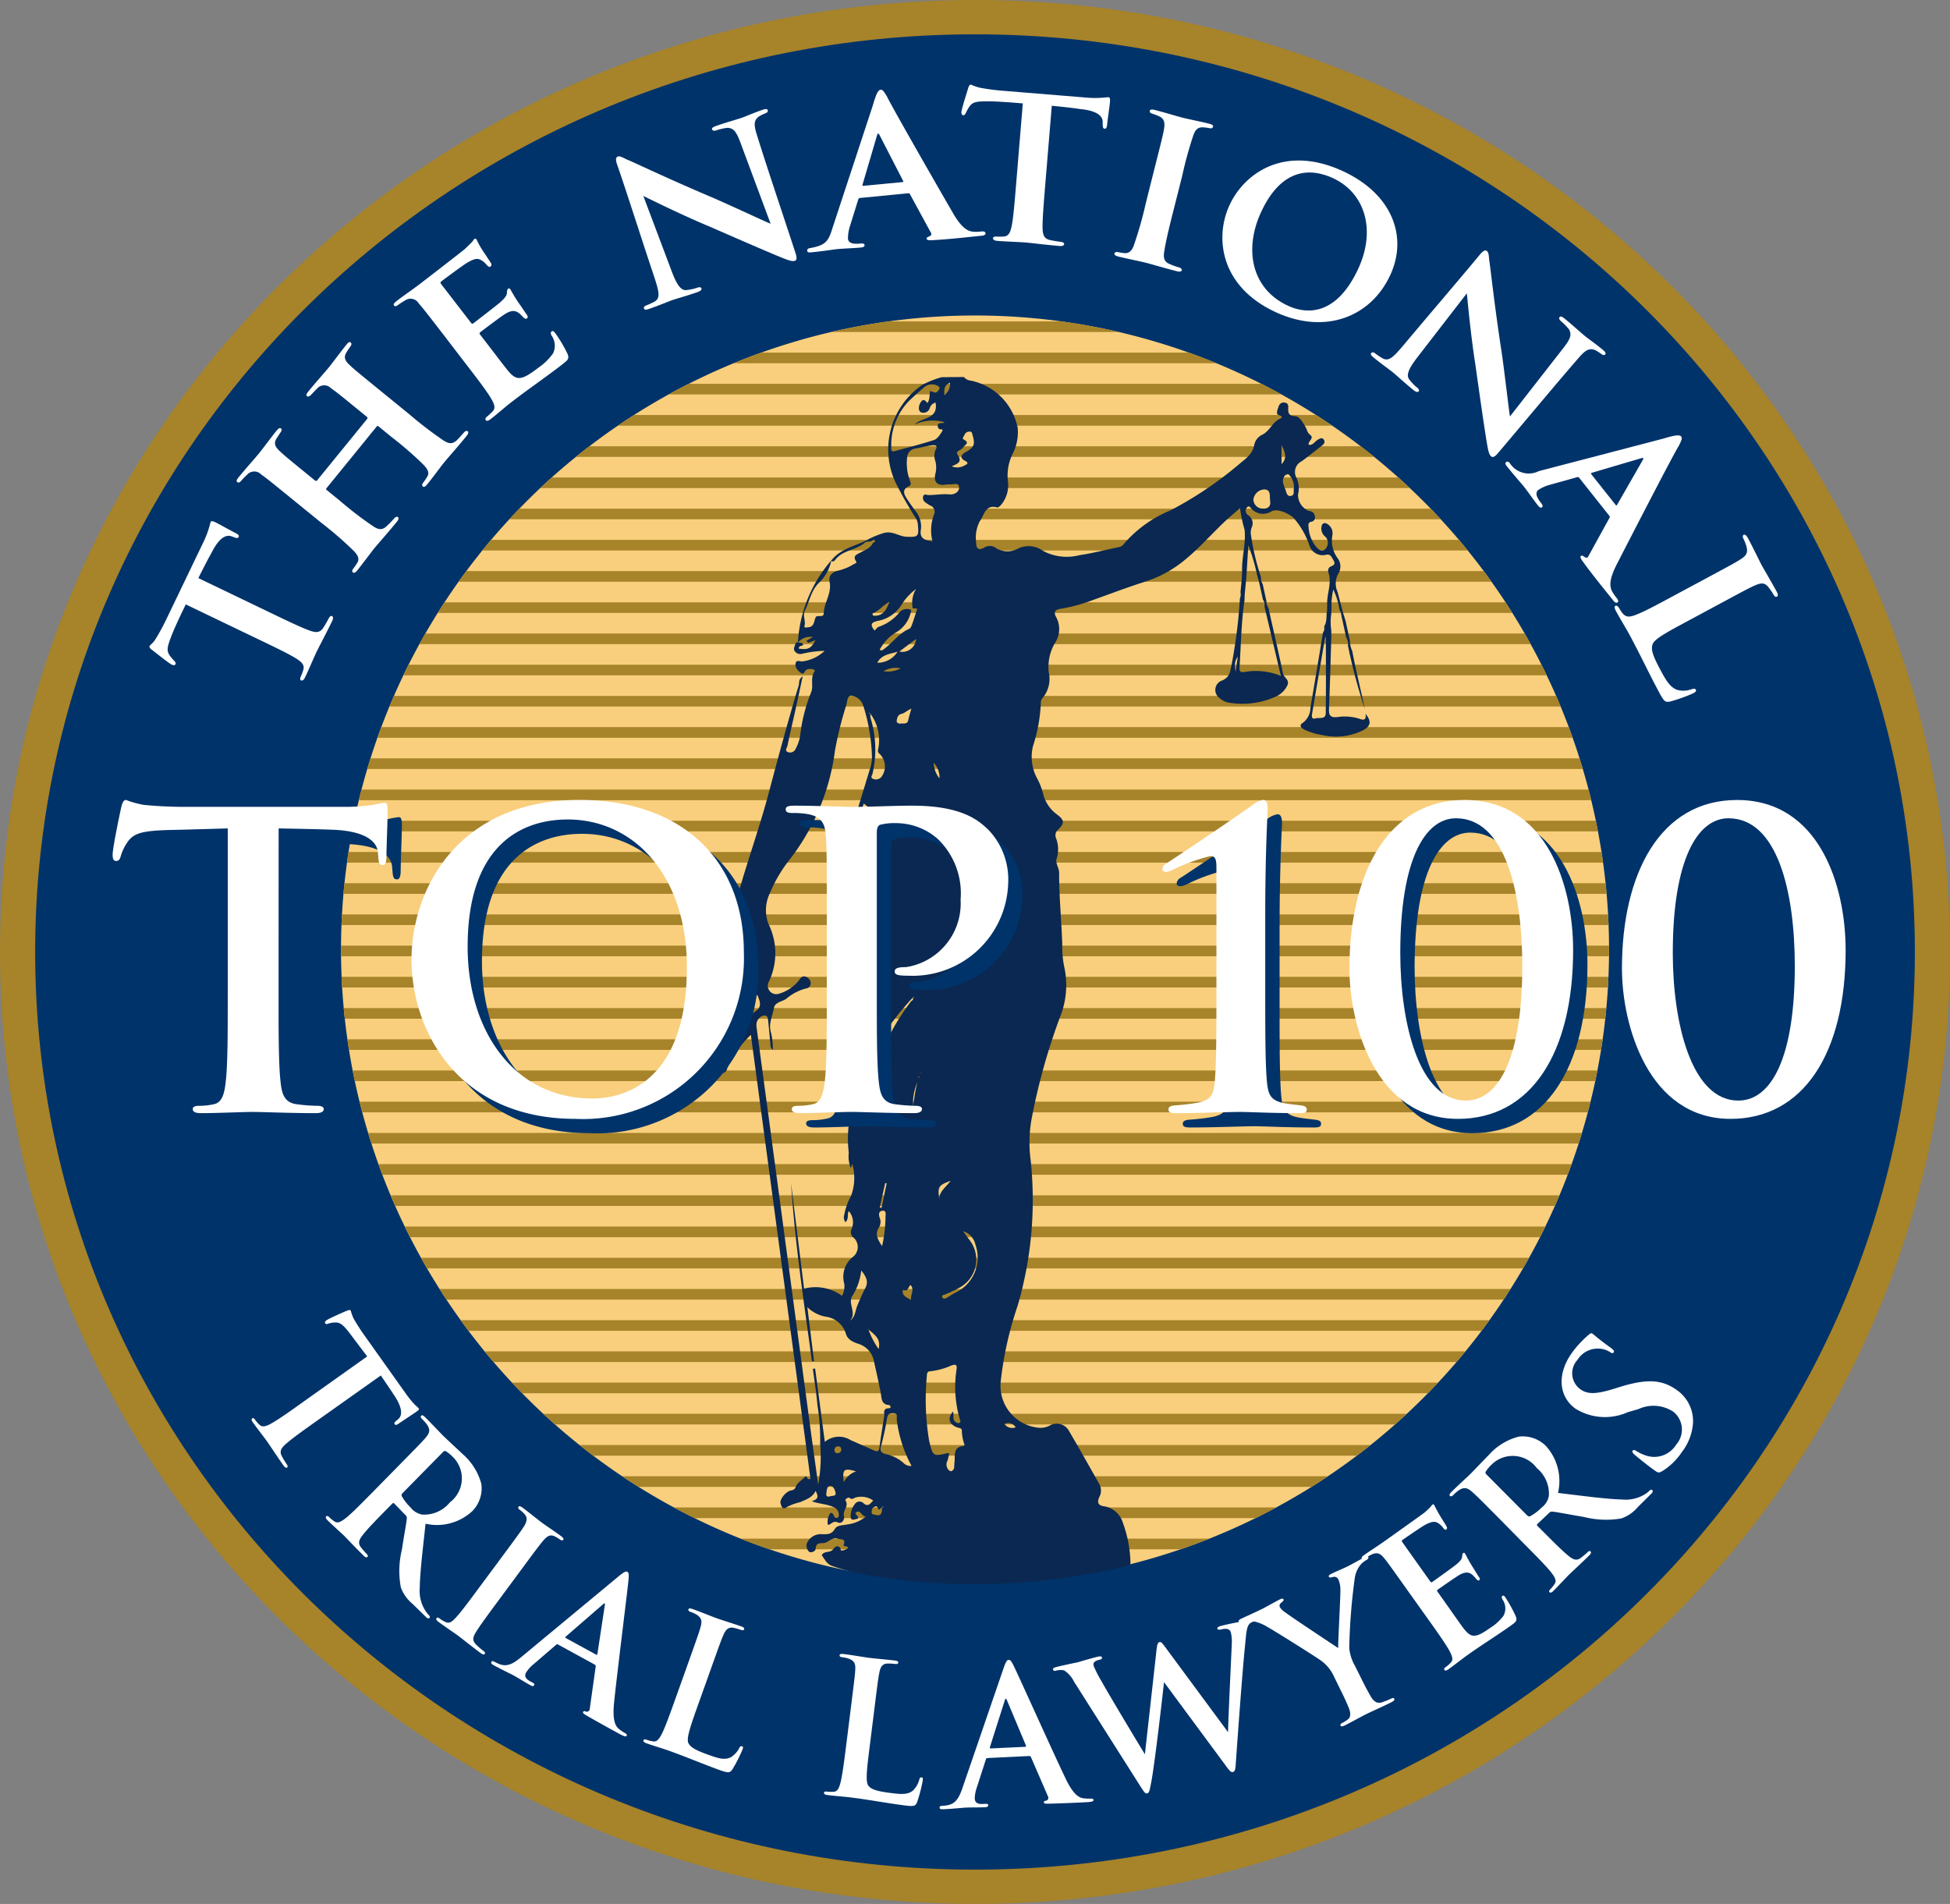 <svg id="Group_1483" data-name="Group 1483" xmlns="http://www.w3.org/2000/svg" xmlns:xlink="http://www.w3.org/1999/xlink" width="110.614" height="108" viewBox="0 0 110.614 108">
  <rect x="0" y="0" width="110.614" height="108" fill="#808080" stroke="none"/>
  <defs>
    <clipPath id="clip-path">
      <rect id="Rectangle_976" data-name="Rectangle 976" width="110.614" height="108" fill="none"/>
    </clipPath>
    <clipPath id="clip-path-2">
      <path id="Path_2125" data-name="Path 2125" d="M21.8,56.133A35.965,35.965,0,1,0,57.764,20.168,35.965,35.965,0,0,0,21.8,56.133" transform="translate(-21.799 -20.168)" fill="none"/>
    </clipPath>
  </defs>
  <g id="Group_1478" data-name="Group 1478" transform="translate(0 0)">
    <g id="Group_1477" data-name="Group 1477" clip-path="url(#clip-path)">
      <path id="Path_2122" data-name="Path 2122" d="M110.614,54c0,29.823-24.762,54-55.307,54S0,83.823,0,54,24.762,0,55.307,0s55.307,24.177,55.307,54" transform="translate(0 0)" fill="#a78329"/>
      <path id="Path_2123" data-name="Path 2123" d="M108.874,54.247C108.874,82.995,85,106.3,55.56,106.3S2.248,82.995,2.248,54.247,26.117,2.194,55.56,2.194,108.874,25.5,108.874,54.247" transform="translate(-0.253 -0.247)" fill="#00336a"/>
      <path id="Path_2124" data-name="Path 2124" d="M21.8,56.133A35.965,35.965,0,1,0,57.764,20.168,35.965,35.965,0,0,0,21.8,56.133" transform="translate(-2.456 -2.272)" fill="#f9cf7d"/>
    </g>
  </g>
  <g id="Group_1480" data-name="Group 1480" transform="translate(19.343 17.896)">
    <g id="Group_1479" data-name="Group 1479" clip-path="url(#clip-path-2)">
      <rect id="Rectangle_977" data-name="Rectangle 977" width="78.295" height="0.603" transform="translate(-3.183 35.744)" fill="#a78329"/>
      <rect id="Rectangle_978" data-name="Rectangle 978" width="78.295" height="0.603" transform="translate(-3.183 37.515)" fill="#a78329"/>
      <rect id="Rectangle_979" data-name="Rectangle 979" width="78.295" height="0.603" transform="translate(-3.183 39.286)" fill="#a78329"/>
      <rect id="Rectangle_980" data-name="Rectangle 980" width="78.295" height="0.603" transform="translate(-3.183 41.056)" fill="#a78329"/>
      <rect id="Rectangle_981" data-name="Rectangle 981" width="78.295" height="0.603" transform="translate(-3.183 42.826)" fill="#a78329"/>
      <rect id="Rectangle_982" data-name="Rectangle 982" width="78.295" height="0.603" transform="translate(-3.183 44.597)" fill="#a78329"/>
      <rect id="Rectangle_983" data-name="Rectangle 983" width="78.295" height="0.603" transform="translate(-3.183 46.368)" fill="#a78329"/>
      <rect id="Rectangle_984" data-name="Rectangle 984" width="78.295" height="0.603" transform="translate(-3.183 48.138)" fill="#a78329"/>
      <rect id="Rectangle_985" data-name="Rectangle 985" width="78.295" height="0.603" transform="translate(-3.183 49.908)" fill="#a78329"/>
      <rect id="Rectangle_986" data-name="Rectangle 986" width="78.295" height="0.603" transform="translate(-3.183 51.679)" fill="#a78329"/>
      <rect id="Rectangle_987" data-name="Rectangle 987" width="78.295" height="0.603" transform="translate(-3.183 53.45)" fill="#a78329"/>
      <rect id="Rectangle_988" data-name="Rectangle 988" width="78.295" height="0.603" transform="translate(-3.183 55.22)" fill="#a78329"/>
      <rect id="Rectangle_989" data-name="Rectangle 989" width="78.295" height="0.603" transform="translate(-3.183 56.99)" fill="#a78329"/>
      <rect id="Rectangle_990" data-name="Rectangle 990" width="78.295" height="0.603" transform="translate(-3.183 58.761)" fill="#a78329"/>
      <rect id="Rectangle_991" data-name="Rectangle 991" width="78.295" height="0.603" transform="translate(-3.183 60.532)" fill="#a78329"/>
      <rect id="Rectangle_992" data-name="Rectangle 992" width="78.295" height="0.603" transform="translate(-3.183 62.302)" fill="#a78329"/>
      <rect id="Rectangle_993" data-name="Rectangle 993" width="78.295" height="0.603" transform="translate(-3.183 64.072)" fill="#a78329"/>
      <rect id="Rectangle_994" data-name="Rectangle 994" width="78.295" height="0.603" transform="translate(-3.183 65.843)" fill="#a78329"/>
      <rect id="Rectangle_995" data-name="Rectangle 995" width="78.295" height="0.603" transform="translate(-3.183 67.614)" fill="#a78329"/>
      <rect id="Rectangle_996" data-name="Rectangle 996" width="78.295" height="0.603" transform="translate(-3.183 69.384)" fill="#a78329"/>
      <rect id="Rectangle_997" data-name="Rectangle 997" width="78.295" height="0.603" transform="translate(-3.183 0.335)" fill="#a78329"/>
      <rect id="Rectangle_998" data-name="Rectangle 998" width="78.295" height="0.603" transform="translate(-3.183 2.105)" fill="#a78329"/>
      <rect id="Rectangle_999" data-name="Rectangle 999" width="78.295" height="0.603" transform="translate(-3.183 3.876)" fill="#a78329"/>
      <rect id="Rectangle_1000" data-name="Rectangle 1000" width="78.295" height="0.603" transform="translate(-3.183 5.646)" fill="#a78329"/>
      <rect id="Rectangle_1001" data-name="Rectangle 1001" width="78.295" height="0.603" transform="translate(-3.183 7.417)" fill="#a78329"/>
      <rect id="Rectangle_1002" data-name="Rectangle 1002" width="78.295" height="0.603" transform="translate(-3.183 9.187)" fill="#a78329"/>
      <rect id="Rectangle_1003" data-name="Rectangle 1003" width="78.295" height="0.603" transform="translate(-3.183 10.958)" fill="#a78329"/>
      <rect id="Rectangle_1004" data-name="Rectangle 1004" width="78.295" height="0.603" transform="translate(-3.183 12.728)" fill="#a78329"/>
      <rect id="Rectangle_1005" data-name="Rectangle 1005" width="78.295" height="0.603" transform="translate(-3.183 14.499)" fill="#a78329"/>
      <rect id="Rectangle_1006" data-name="Rectangle 1006" width="78.295" height="0.603" transform="translate(-3.183 16.269)" fill="#a78329"/>
      <rect id="Rectangle_1007" data-name="Rectangle 1007" width="78.295" height="0.603" transform="translate(-3.183 18.04)" fill="#a78329"/>
      <rect id="Rectangle_1008" data-name="Rectangle 1008" width="78.295" height="0.603" transform="translate(-3.183 19.81)" fill="#a78329"/>
      <rect id="Rectangle_1009" data-name="Rectangle 1009" width="78.295" height="0.603" transform="translate(-3.183 21.58)" fill="#a78329"/>
      <rect id="Rectangle_1010" data-name="Rectangle 1010" width="78.295" height="0.603" transform="translate(-3.183 23.351)" fill="#a78329"/>
      <rect id="Rectangle_1011" data-name="Rectangle 1011" width="78.295" height="0.603" transform="translate(-3.183 25.122)" fill="#a78329"/>
      <rect id="Rectangle_1012" data-name="Rectangle 1012" width="78.295" height="0.603" transform="translate(-3.183 26.892)" fill="#a78329"/>
      <rect id="Rectangle_1013" data-name="Rectangle 1013" width="78.295" height="0.603" transform="translate(-3.183 28.662)" fill="#a78329"/>
      <rect id="Rectangle_1014" data-name="Rectangle 1014" width="78.295" height="0.603" transform="translate(-3.183 30.433)" fill="#a78329"/>
      <rect id="Rectangle_1015" data-name="Rectangle 1015" width="78.295" height="0.603" transform="translate(-3.183 32.204)" fill="#a78329"/>
      <rect id="Rectangle_1016" data-name="Rectangle 1016" width="78.295" height="0.603" transform="translate(-3.183 33.974)" fill="#a78329"/>
    </g>
  </g>
  <g id="Group_1482" data-name="Group 1482" transform="translate(0 0)">
    <g id="Group_1481" data-name="Group 1481" clip-path="url(#clip-path)">
      <path id="Path_2126" data-name="Path 2126" d="M59.831,24.1a.588.588,0,0,0,.41.209A3.416,3.416,0,0,1,62.886,27a2.709,2.709,0,0,1-.26,1.4,2.783,2.783,0,0,0-.293,1.641,1.727,1.727,0,0,1-.389,1.307c-.055.071-.171.167-.23.15-.678-.191-.735.471-.978.778a2.018,2.018,0,0,0-.209,1.212c0,.3.106.483.44.3a.6.6,0,0,1,.713.034,1.249,1.249,0,0,0,1.246,0,1.379,1.379,0,0,1,1.4.144,2.852,2.852,0,0,0,2.059.241c.744-.109,1.476-.3,2.214-.453a.449.449,0,0,0,.287-.16,6.955,6.955,0,0,1,2.666-1.929,21.112,21.112,0,0,0,3.9-2.627c.375-.313.754-.563.852-1.09a.819.819,0,0,1,.427-.563c.449-.2.59-.723,1.036-.922.116-.051.165-.135-.072-.2-.194-.051-.064-.339,0-.514a.287.287,0,0,1,.346-.193c.233.039.186.227.188.379,0,.294.1.367.426.393.21.017.432.381.569.632.078.142.087.3.247.418.257.2-.121.347-.085.566.24.051.341-.182.507-.276.114-.065.235-.159.341-.032.117.142.028.266-.1.364-.382.294-.754.6-1.144.88a.68.68,0,0,0-.291.943,1.435,1.435,0,0,1,.087.943.982.982,0,0,0,.619.934.331.331,0,0,1,.332.285.248.248,0,0,1-.2.327c-.182.034-.168.167-.154.3a1.967,1.967,0,0,0,.389,1.069c.139.173.345.388.557.179a.492.492,0,0,0,.015-.691.592.592,0,0,1-.2-.679.183.183,0,0,1,.25-.081.615.615,0,0,1,.339.679,1.658,1.658,0,0,0,.307,1.3.774.774,0,0,1,.029.87,1.158,1.158,0,0,0-.039,1.038c.1.4.212.806.318,1.209.047.149.094.3.14.448q.121.554.241,1.107a1.392,1.392,0,0,0,.133.586c.207,1.1.482,2.186.713,3.283a31.1,31.1,0,0,1-.956-3.585.671.671,0,0,0-.1-.463l-.24-1.092c-.046-.156-.029-.33-.139-.467a4.082,4.082,0,0,0-.351-1.164,3.719,3.719,0,0,0-.106.965c0,.131-.006.262-.01.392a3.121,3.121,0,0,0,0,.957c0,.131,0,.262,0,.392-.042,1.361-.073,2.723-.132,4.084-.016.375.119.478.468.445a2.748,2.748,0,0,1,1.282.1c.217.086.38.068.323-.289.357.435.3.708-.168.949a3.473,3.473,0,0,1-2.294.256,3.656,3.656,0,0,1-1.007-.308c-.177-.091-.329-.239-.086-.385a1.073,1.073,0,0,0,.431-.868c.247-1.42.477-2.843.714-4.266.1-.1.058-.239.077-.36.169-.278.085-.6.158-.894,0-.132,0-.264,0-.4-.006-.585.273-1.156.068-1.753a.266.266,0,0,1,.14-.33c.2-.069.263-.164.151-.346-.1-.157-.156-.374-.415-.316a.79.79,0,0,1-.94-.493,4.537,4.537,0,0,0-.912-1.6c-.276-.251-.921-.558-1.254-.366a.89.89,0,0,1-1.069-.09c-.1-.071-.177-.3-.329-.128a.3.3,0,0,0,.071.429.545.545,0,0,1,.2.716.87.87,0,0,0-.026.47,13.83,13.83,0,0,0,.558,2.322.674.674,0,0,0,.1.406q.106.49.215.981c-.026.15.071.264.115.392.277,1.233.561,2.463.822,3.7.051.246.422.36.226.712a1.321,1.321,0,0,1-.609.584,4.624,4.624,0,0,1-2.58.372,1.115,1.115,0,0,1-.65-.288.563.563,0,0,1,.151-.984c.472-.2.462-.542.557-.953a29.41,29.41,0,0,0,.461-3.709.556.556,0,0,0,.032-.345l.08-.852c0-.123.008-.248.012-.372-.023-.781.228-1.542.138-2.335a7.6,7.6,0,0,1-.255-1.215c-.353.311-.645.55-.917.81-.778.744-1.489,1.556-2.336,2.227A6.708,6.708,0,0,1,70.1,35.713c-1.037.332-2.056.721-3.083,1.087a9.5,9.5,0,0,1-1.719.452c-.293.046-.387.189-.237.461A1.417,1.417,0,0,1,65,39.183a2.7,2.7,0,0,0-.356,1.659,1.685,1.685,0,0,1-.363,1.485.388.388,0,0,0-.084.27,9.141,9.141,0,0,1-.449,2.452,2.578,2.578,0,0,0,.214,1.776,3.831,3.831,0,0,1,.345.843,2.073,2.073,0,0,0,.816,1.255c.428.319.421.5.037.872a.4.4,0,0,0-.113.435,1.776,1.776,0,0,1,.043,1.211c-.083.208.146.519.145.784-.007,1.347.134,2.687.176,4.031a5.969,5.969,0,0,0,.1,1.244,4.852,4.852,0,0,1-.234,2.928,35.345,35.345,0,0,0-1.618,5.831,7.662,7.662,0,0,0-.036,2.3,21.387,21.387,0,0,1-.744,8.23,19.952,19.952,0,0,0-.949,4.213,2.386,2.386,0,0,0,2.011,2.684,1.159,1.159,0,0,0,.749-.1.794.794,0,0,1,1.121.328c.574.981,1.134,1.973,1.691,2.964a.763.763,0,0,1,.02.739c-.148.3-.092.5.266.542a1.326,1.326,0,0,1,1.062.934,7.046,7.046,0,0,1,.429,2.21c.012.144-.018.2-.193.242a36.877,36.877,0,0,1-14.762.519,13.431,13.431,0,0,1-1.95-.517c-.309-.1-.409-.339-.568-.557-.063-.087,0-.119.035-.147.165-.146.427-.041.59-.267.125-.173.35-.258.436.1a.784.784,0,0,0,.394-.146c-.015-.161-.3-.051-.244-.193.145-.368-.212-.288-.325-.337-.259-.113-.472.121-.7.217-.2.084-.543-.082-.569.345-.012.191-.311.246-.378.169a.462.462,0,0,1-.1-.517.855.855,0,0,1,.83-.473c.288.01.55.025.739-.3.13-.225.458-.194.7-.253a2.035,2.035,0,0,0,1.057-.446c-.25-.007-.286-.389-.534-.255-.177.1.156.211.081.372-.143.027-.371.137-.4-.048a1.052,1.052,0,0,1,.221-.768.321.321,0,0,1,.469-.087c.275.273.4.061.58-.124a1.191,1.191,0,0,0-.95-.185c-.129.015-.228.173-.394.032-.07-.06-.273.089-.227.159.212.319-.171.549-.089.858.059.217-.122.484-.345.379-.265-.125-.356.107-.565.142a.83.83,0,0,1,.152-.685c.225,0,.144.312.355.285.093-.012.113-.091.113-.182a.46.46,0,0,0-.315-.434c-.366-.179-.783-.161-1.228-.335.458-.111.343-.354.223-.58-.169.374-.547.493-.885.643a3.1,3.1,0,0,0-.718.258c-.28.217-.335-.034-.382-.193-.07-.238.335-.708.615-.738a.289.289,0,0,0,.244-.2c.1-.263.352-.366.519-.556.135-.154.091.224.317.095-1.119-8.336-2.241-16.7-3.38-25.18a5.886,5.886,0,0,0-1.319,1.851c-.053.136-.085.29-.258.31a.359.359,0,0,1-.333-.159.2.2,0,0,1,0-.3,7.957,7.957,0,0,0,1.241-1.855,2.989,2.989,0,0,1,.94-1.193c.383-.244.237-.572.1-.909-.371.138-.444.479-.566.811a.674.674,0,0,1-.359-.766,1.883,1.883,0,0,0-.582-1.611,1.324,1.324,0,0,1-.242-1.266c.477-2.954,1.618-5.726,2.382-8.6.545-2.051,1.1-4.106,1.711-6.14.043-.143-.035-.325.226-.512-.162.751-.3,1.4-.446,2.058-.138.626-.294,1.249-.417,1.878-.021.108-.187.282.026.366a.337.337,0,0,0,.438-.193,2.23,2.23,0,0,0,.263-.821,9.357,9.357,0,0,1,.609-2.368c.162-.381-.066-.826.2-1.193.035-.05-.029-.119-.1-.127-.143-.014-.3-.043-.41.074-.085.09-.107.269-.3.112-.174-.143-.314-.3-.263-.528.046-.209.242-.091.368-.1a2.228,2.228,0,0,0,1.274-.6,6.2,6.2,0,0,0-1.287.169.384.384,0,0,1-.42-.169c-.068-.126,0-.244.043-.366.077-.23.251-.042.364-.1l.1.131c-.094.062-.258.035-.27.209.536.075.694,0,.949-.475l-.413.144-.1-.114.366-.211a.917.917,0,0,0-.848.311,7.751,7.751,0,0,1,1.9-4.663A2.49,2.49,0,0,1,51.69,35.7c-.53.461-.605,1.111-.884,1.674-.13.264.067.558-.017.849-.037.131.129.079.214.073.372-.028.31-.381.437-.591l.01-.009c.134-.095.425.059.432-.187.019-.611.458-1.139.335-1.767-.071-.359.1-.533.409-.642a2.959,2.959,0,0,0,.958-.383c.067-.052.209-.037.123-.174-.2-.318.078-.384.258-.486.262-.148.562-.241.705-.541.047-.043.175-.055.1-.148-.051-.067-.13.012-.191.049-.125.024-.286.007-.368.08-.484.424-1.21.412-1.641.929-.054.065-.135.2-.272.1.5-.672,1.314-.81,2-1.159a5.022,5.022,0,0,1,1-.42c.5-.13.847.2,1.291.216.617.02.7,0,.637-.631a.843.843,0,0,0-.113-.412,20.636,20.636,0,0,1-1.155-2.033,4.431,4.431,0,0,1,1.519-5.542,5.5,5.5,0,0,1,1.094-.434ZM56.937,59.3l-.147.154a20.013,20.013,0,0,0-1.317,1.642,4.287,4.287,0,0,1-.4.471c-.028.026-.168-.071-.126.1a.278.278,0,0,0,.215.231.263.263,0,0,0,.311-.17A12.543,12.543,0,0,1,56.848,59.5c.087-.046.133-.108.083-.208l.07,0L57,59.241l-.058.056M55.2,88.225c-.092-.019-.163.244-.243.051-.071-.173-.13-.12-.232-.066-.119.064-.119.178-.125.286-.008.143.118.119.2.143.409.121.368-.182.394-.421.056.014.084.005.051-.059l-.043.067m1.925-49.272-.958.72a.783.783,0,0,0,.953-.727l.037-.028-.032.035m-.757,36.915h-.016l.026,0c-.086.351.189.422.45.581-.035-.31.221-.571-.026-.846-.136.122-.151.416-.434.267m19.5-40.684-.024.372-.085.871-.011.343c-.187,1.249-.2,2.511-.28,3.769-.013.2-.01.335.275.292a3.769,3.769,0,0,1,2.066.217c-.321-1.362-.625-2.644-.928-3.927a.525.525,0,0,0-.091-.4l-.213-.976c-.037-.138-.075-.275-.114-.414a11.443,11.443,0,0,0-.5-1.7c-.036.611-.065,1.08-.093,1.548M56.845,37.31a1.77,1.77,0,0,1-.867,1.28,2.476,2.476,0,0,0-.92.976.135.135,0,0,0,.193,0c.522-.357.873-.926,1.482-1.181.083-.035.133-.177.17-.28.1-.285.19-.575.285-.867l-.256-.013a1.5,1.5,0,0,1,.187-1.1,3.283,3.283,0,0,0-.814.878,2,2,0,0,1-1.339.928c-.434.086-.449.244-.2.551.079-.074.145-.181.238-.213a2.592,2.592,0,0,0,1.19-.837.562.562,0,0,1,.65-.118M54.526,43.2l-.043-.065-.019.06.068,0a.935.935,0,0,0,0,.228,6.1,6.1,0,0,1,.112,3.2c-.022.078-.136.2.033.272a.411.411,0,0,0,.477-.112.988.988,0,0,0-.118-1.319.209.209,0,0,1-.066-.246,2.531,2.531,0,0,0-.443-2.02m3.9-16.152-.063-.077c-.1-.375.288-.185.367-.305a2.46,2.46,0,0,0-1.694.131c.417-.417,1.362-.294,1.188-1.245a.462.462,0,0,0-.337.34.374.374,0,0,1-.515.2c-.154-.12-.1-.4.023-.578.148-.209.272-.049.367.066.148-.2.1-.45.159-.683.145.018.278.165.406.034.078-.079.2-.216.051-.307a.684.684,0,0,0-.853.106c-.28.239-.554.486-.82.74a3.616,3.616,0,0,0-.994,2.621c-.005.1-.02.28.2.216.743-.21,1.494-.39,2.226-.631.185-.061.336-.294.45-.479s-.1-.1-.168-.146M49,62.271a.358.358,0,0,1-.142-.325c-.043-.431-.082-.863-.125-1.293-.012-.127-.02-.291-.148-.328a.411.411,0,0,0-.382.166c-.209.216-.129.481-.1.732.18,1.351.365,2.7.546,4.054q.647,4.817,1.292,9.636.608,4.532,1.217,9.063c.126.935.259,1.869.408,2.942a8.429,8.429,0,0,0,.113-2.288,12.081,12.081,0,0,0-.153-2.194c-.059-.694-.172-1.383-.262-2.075l.129-.016c.18,1.362.36,2.723.55,4.161a1.241,1.241,0,0,1,1.466-.1q.66.289,1.32.582c.183.083.282.081.313-.168.073-.588.177-1.172.268-1.759.029-.193-.109-.462.281-.464.139,0,.078-.177-.016-.183-.437-.031-.407-.395-.456-.658-.112-.6-.25-1.192-.381-1.786a1.283,1.283,0,0,0-.893-1.028c-.3-.1-.619-.235-.713-.591a1.372,1.372,0,0,0-1.064-.936,1.949,1.949,0,0,1-1.116-.555q.19,1.532.379,3.066l-.118.012c-.456-3.358-.965-6.709-1.185-10.1q.369,2.988.738,5.975a2.552,2.552,0,0,1,2.155.409,1.182,1.182,0,0,0,.125-.69,1.44,1.44,0,0,1,.5-1.527.713.713,0,0,0,.051-1.065.4.4,0,0,1-.138-.507.953.953,0,0,0-.159-1.021c-.1.186.02.436-.185.63a.444.444,0,0,1-.074-.4,3.563,3.563,0,0,1,.385-1.079,2.874,2.874,0,0,0,.072-1.825c-.021.071-.043.143-.075.247a1.75,1.75,0,0,1-.12-.888,6.385,6.385,0,0,1,.521-3.425,3.7,3.7,0,0,0,.305-.957c.058-.23,0-.329-.273-.208-.445.2-.563.138-.483-.36.094-.572-.118-1.123-.015-1.684a.174.174,0,0,0-.085-.2c-.223-.122-.222-.354-.232-.551a26.981,26.981,0,0,0-.35-2.865,22.751,22.751,0,0,1,.012-4.552,9.5,9.5,0,0,1,.432-2.551c.47-1.448.91-2.905,1.351-4.362a2.2,2.2,0,0,0,.131-.752,10.485,10.485,0,0,0-.487-2.867.843.843,0,0,0-.647-.586c-.264-.041-.262.311-.315.51a20.475,20.475,0,0,0-.65,2.611,12.775,12.775,0,0,1-2.695,6.337,8.145,8.145,0,0,0-1,1.751,2.2,2.2,0,0,0-.08,1.73,3.747,3.747,0,0,1,0,3.338.479.479,0,0,0,.58.636,2.284,2.284,0,0,0,1.168-.784c.091-.151.2-.255.392-.177a.4.4,0,0,1,.256.324.3.3,0,0,1-.279.335,2.827,2.827,0,0,0-1.1.579c-.235.174-.644.193-.7.516-.082.469-.336.914-.164,1.43a4.281,4.281,0,0,1,.1.961M59,85.154a3.046,3.046,0,0,1-.1.418.46.46,0,0,0,.07.533c.037.039.127.077.163.059.2-.1.135-.3.162-.467.063-.379-.123-.892.518-.961.021,0,.059-.047.055-.058a2.685,2.685,0,0,1-.154-.841c-.008-.124-.2-.122-.319-.175-.415-.188-.49-.494-.188-.878.091.2-.052.453.154.591.066.044.133.095.218.05s.054-.1.035-.162a6.514,6.514,0,0,1-.2-2.861c.04-.252-.025-.322-.274-.237a4,4,0,0,1-1.2.332c-.183,0-.207.131-.209.26a14.226,14.226,0,0,0,.13,3.689c.216.891.223.889,1.065.695a.3.3,0,0,1,.07.014m-.948-51.743a2.521,2.521,0,0,1,.09-1.513.371.371,0,0,0-.216-.509,1.684,1.684,0,0,1-.281-.184.3.3,0,0,1-.117-.343c.056-.157.186-.071.289-.068.4.008.792-.077,1.2-.036.271.027.566-.137.547-.413s-.334-.14-.527-.154a.768.768,0,0,0-.192.005c-.5.095-.75-.128-.623-.613a1.513,1.513,0,0,0,0-.7.878.878,0,0,1,.008-.656c.161-.273-.06-.272-.209-.252-.316.043-.627.127-.941.185a.525.525,0,0,0-.46.47,2.793,2.793,0,0,0,.141,1.307c.038.154.149.265-.078.375-.369.18-.24.452-.076.7.139.215.288.425.437.633a1.4,1.4,0,0,1,.358,1.067c-.106.542.192.651.653.7M54.148,48.3c-.325,1.013-.642,1.953-.926,2.9a10.285,10.285,0,0,0-.332,3c0,.143-.018.324.215.265.139-.035.295-.1.152-.3s-.008-.3.11-.41a1.011,1.011,0,0,0,.311-.63,1.42,1.42,0,0,1,.225-.678c.218-.274.259-.5-.069-.713a.472.472,0,0,1-.188-.49c.221-.333.158-.754.343-1.061.25-.414.209-.984.7-1.272.084-.05-.01-.182-.079-.244-.13-.117-.272-.222-.457-.369m2.711,37.571a7.338,7.338,0,0,1-.842-2.635c-.02-.132.108-.357-.222-.356-.27,0-.3.141-.338.328a13.963,13.963,0,0,1-.307,1.454c-.1.323-.066.465.271.544a2.2,2.2,0,0,1,.975.492.548.548,0,0,0,.463.172M80.367,38.826a.138.138,0,0,0-.049.069q-.37,2.151-.733,4.3c-.025.149-.036.336.186.272s.583.075.587-.3c.019-1.455.008-2.911.008-4.342m-27,38.82c.321-.241.3-.6.434-.905.14-.318.271-.642.435-.947.189-.35.087-.625-.226-1.012a3.4,3.4,0,0,1-.53,1.486c-.218.438.29.936-.113,1.378m5.787-48.475a.812.812,0,0,0,.711-.05c.185-.083.253-.152.023-.272-.328-.173-.177-.36.029-.477.492-.278.568-.435.406-.981-.028-.093-.03-.2-.163-.193a.3.3,0,0,0-.3.2c-.027.079-.157.183-.042.245.379.2.067.3-.035.459s-.45.2-.31.4c.308.448-.039.524-.321.662m.632,43.382c.152.214.231.323.308.434a1.811,1.811,0,0,1-.586,2.818,6.885,6.885,0,0,1-.737.343c-.08.035-.225.034-.158.169.049.1.17.074.257.024a4.789,4.789,0,0,1,.535-.32A2.192,2.192,0,0,0,60.48,73.3a1,1,0,0,0-.693-.744M77.2,31.116c-.03-.3.049-.611-.311-.64a.655.655,0,0,0-.636.59.536.536,0,0,0,.553.5c.33.014.446-.193.395-.446M54.311,54.461c-.462-.362-.76-.072-1.016.209s-.126.614-.036.992a6.415,6.415,0,0,0,1.052-1.2m.882,18.933a7.871,7.871,0,0,0,.193-1.7c.012-.116.043-.339-.187-.3-.208.034-.2.209-.151.381a.6.6,0,0,1-.026.552c-.24.348-.114.658.17,1.073M53.717,57.351c.351-.39.69-.692.712-1.219-.9.267-.9.267-.712,1.219M78.553,30.4a.99.99,0,0,0-.3-.775c-.035-.027-.169.015-.21.064-.222.269-.07.54.03.8.058.15.069.4.31.355s.128-.287.168-.445m-21.7,12.514c-.244.1-.371.255-.569.3s-.246.233-.263.395c-.012.121.145.168.236.153.152-.026.368.055.421-.2.041-.2.107-.4.175-.642m-1.235-6.06c-.358.155-.582.514-.955.644-.012,0-.009.117.008.122a.433.433,0,0,0,.173.015c.479-.03.608-.421.774-.782M54.4,78.081a4.742,4.742,0,0,0,.593,1.156c.166-.665-.338-.842-.593-1.156m.518-37.772a1.322,1.322,0,0,0,1.15-.626c-.484.144-.9.167-1.15.626M52.226,87.6c.106-.062.366.019.326-.207-.025-.142-.12-.391-.295-.389-.2,0-.2.249-.226.413-.024.13.017.223.2.183m6.846-17.905c-.725.272-.752.327-.616,1.214-.135-.555.335-.813.616-1.214M55.06,71.208l.1.023q.146-.7.292-1.392l-.083-.019-.311,1.388M53.023,86.791a1.2,1.2,0,0,1,.689-.611c-.689-.212-.788-.114-.689.611m1.69-28.384c-.39.363-.413.43-.32.909a1.6,1.6,0,0,0,.32-.909M57.193,64.1a3.074,3.074,0,0,0-.245,1.363c.078-.452.122-.909.245-1.363M77.85,27.974v1.068c.339-.333.2-.7,0-1.068M56.243,40.627a1.31,1.31,0,0,0-.965.164,1.547,1.547,0,0,0,.965-.164m2.482-15.5a.784.784,0,0,0,.32-.7c-.364.141-.325.427-.32.7m16.641,14.83a.94.94,0,0,0-.11.856c.036-.286.074-.571.11-.856M58.447,46.867a1.181,1.181,0,0,0-.33-.883,1.479,1.479,0,0,0,.33.883m4.321,36.811a.492.492,0,0,0-.634-.19.53.53,0,0,0,.634.19m-9.891,1.276c0-.112-.048-.19-.162-.193a.19.19,0,0,0-.222.193c-.01.118.033.179.153.188a.2.2,0,0,0,.232-.187m4.4-21.192c-.012.012-.03.024-.029.034a.545.545,0,0,0,.02.082c.009-.012.026-.023.026-.035a.542.542,0,0,0-.016-.081m.083-.216a.16.16,0,0,0-.011.039s.018.007.028.011a.134.134,0,0,0,0-.037s-.014-.008-.021-.012" transform="translate(-5.155 -2.715)" fill="#0a2851"/>
      <path id="Path_2127" data-name="Path 2127" d="M17.528,63.129c0,2.123,0,3.944.115,4.936.069.647.208,1.154.9,1.247a9.69,9.69,0,0,0,1.176.092c.254,0,.369.069.369.185,0,.161-.185.231-.438.231-1.523,0-2.977-.069-3.622-.069-.531,0-1.985.069-2.908.069-.3,0-.461-.069-.461-.231,0-.115.091-.185.369-.185a3.755,3.755,0,0,0,.83-.092c.462-.092.6-.6.669-1.269.116-.97.116-2.792.116-4.914v-9.46c-.877.023-2.308.069-3.439.092-1.338.046-1.892.161-2.237.669a2.741,2.741,0,0,0-.393.807c-.046.185-.115.277-.254.277-.161,0-.207-.115-.207-.369,0-.369.437-2.469.484-2.652.07-.3.139-.438.277-.438a5.37,5.37,0,0,0,.992.276c.669.069,1.546.115,2.308.115h9.136a11.054,11.054,0,0,0,1.592-.115,5.538,5.538,0,0,1,.623-.115c.161,0,.185.138.185.484,0,.484-.069,2.076-.069,2.677-.023.23-.069.369-.208.369-.185,0-.231-.116-.254-.462,0-.069-.023-.185-.023-.254-.046-.6-.669-1.246-2.723-1.292-.6-.022-1.545-.046-2.906-.069Z" transform="translate(-0.914 -5.864)" fill="#00336a"/>
      <path id="Path_2128" data-name="Path 2128" d="M27.223,61.1c0-3.945,2.608-9.045,9.529-9.045,5.745,0,9.322,3.345,9.322,8.629a9.122,9.122,0,0,1-9.552,9.46c-6.621,0-9.3-4.961-9.3-9.044m15.621.437c0-5.168-2.976-8.375-6.761-8.375-2.653,0-5.676,1.477-5.676,7.221,0,4.8,2.653,8.606,7.083,8.606,1.615,0,5.353-.784,5.353-7.452" transform="translate(-3.067 -5.864)" fill="#00336a"/>
      <path id="Path_2129" data-name="Path 2129" d="M53.474,59.11c0-3.507,0-4.154-.047-4.892-.045-.784-.23-1.153-.992-1.314a4.666,4.666,0,0,0-.9-.069c-.254,0-.392-.047-.392-.209s.162-.208.508-.208c1.223,0,2.677.069,3.322.069.947,0,2.285-.069,3.346-.069,2.884,0,3.807.877,4.337,1.385a4.079,4.079,0,0,1,1.107,3.022,5.416,5.416,0,0,1-5.676,5.237,3.408,3.408,0,0,1-.484-.023c-.115-.024-.276-.046-.276-.209,0-.185.161-.254.645-.254a3.659,3.659,0,0,0,3.092-3.829,4.289,4.289,0,0,0-1.292-3.438,3.576,3.576,0,0,0-2.376-.9,3.267,3.267,0,0,0-.9.093c-.115.045-.185.185-.185.438V63.17c0,2.123,0,3.944.116,4.937.068.646.208,1.154.9,1.246a9.706,9.706,0,0,0,1.177.092c.254,0,.369.07.369.185,0,.161-.185.231-.438.231-1.523,0-2.977-.069-3.576-.069-.531,0-1.985.069-2.908.069-.3,0-.461-.069-.461-.231,0-.114.091-.185.369-.185a3.756,3.756,0,0,0,.83-.092c.462-.092.578-.6.669-1.269.116-.97.116-2.792.116-4.914Z" transform="translate(-5.761 -5.905)" fill="#00336a"/>
      <path id="Path_2130" data-name="Path 2130" d="M81.057,62.805c0,2.215,0,4.176.092,5.192.07.738.185,1.083.924,1.245.345.069.83.115,1.014.138s.323.069.323.231-.115.208-.369.208c-1.753,0-2.838-.069-3.461-.069-.531,0-2.146.069-3.622.069-.254,0-.391-.045-.391-.208s.138-.207.345-.231a12.676,12.676,0,0,0,1.361-.161c.738-.162.854-.485.923-1.223.092-1.016.092-2.977.092-5.192V56.068c0-.554,0-.83-.346-.83a10.576,10.576,0,0,0-2.191.807.991.991,0,0,1-.324.091c-.069,0-.208-.022-.208-.161a.418.418,0,0,1,.231-.324c.092-.045,4.061-2.7,4.868-3.3a1.391,1.391,0,0,1,.623-.3c.208,0,.254.253.254.484,0,.185-.138,2.469-.138,6Z" transform="translate(-8.473 -5.864)" fill="#00336a"/>
      <path id="Path_2131" data-name="Path 2131" d="M93.34,70.143c-4.637,0-6.16-5.261-6.16-8.537,0-5.376,2.169-9.551,6.529-9.551,4.661,0,6.16,4.845,6.16,8.513,0,5.86-2.4,9.575-6.529,9.575m-.115-17.051c-1.776,0-3.161,2.376-3.161,7.637,0,3.991,1.061,8.376,3.714,8.376,1.915,0,3.207-2.516,3.207-7.637,0-4.222-.992-8.375-3.761-8.375" transform="translate(-9.82 -5.864)" fill="#00336a"/>
      <path id="Path_2132" data-name="Path 2132" d="M110.76,70.143c-4.637,0-6.16-5.261-6.16-8.537,0-5.376,2.169-9.551,6.529-9.551,4.661,0,6.16,4.845,6.16,8.513,0,5.86-2.4,9.575-6.529,9.575m-.115-17.051c-1.776,0-3.161,2.376-3.161,7.637,0,3.991,1.061,8.376,3.714,8.376,1.915,0,3.207-2.516,3.207-7.637,0-4.222-.992-8.375-3.761-8.375" transform="translate(-11.783 -5.864)" fill="#00336a"/>
      <path id="Path_2133" data-name="Path 2133" d="M16.484,38.544c.911.437,1.716.824,2.184.987.294.1.552.142.751-.177.095-.138.216-.358.3-.515.061-.125.139-.165.187-.141.072.035.084.133.012.282-.349.725-.752,1.47-.883,1.745-.121.25-.452,1.03-.656,1.455-.072.151-.156.2-.229.167-.047-.021-.071-.095-.005-.233a2.88,2.88,0,0,0,.144-.392c.067-.261-.12-.427-.4-.608-.408-.258-1.176-.627-2.124-1.082l-4.151-1.994c-.2.412-.6,1.237-.8,1.753-.258.66-.3.872-.108,1.148a2.753,2.753,0,0,0,.264.311c.059.059.09.12.059.183s-.107.071-.227.013c-.21-.115-.966-.726-1.086-.814s-.185-.166-.156-.228c.042-.089.186-.142.343-.406a11.831,11.831,0,0,0,.6-1.1l2.127-4.425a5.171,5.171,0,0,0,.3-.778c.054-.174.072-.273.1-.336s.1-.058.282.028c.2.1.924.507,1.188.634.1.064.149.117.113.193s-.107.072-.257.014c-.035-.018-.089-.028-.138-.05-.288-.108-.689.021-1.147.941-.168.288-.4.744-.745,1.426Z" transform="translate(-1.076 -3.753)" fill="#fff"/>
      <path id="Path_2134" data-name="Path 2134" d="M22.53,26.227a.078.078,0,0,0-.009-.114l-.186-.152c-1.33-1.084-1.557-1.27-1.854-1.476a.535.535,0,0,0-.8.031c-.071.067-.213.22-.319.328s-.182.14-.245.09-.029-.132.075-.261c.429-.528.977-1.136,1.17-1.374.157-.193.686-.906,1-1.294.106-.129.169-.166.231-.116s.069.127-.028.246c-.068.106-.13.181-.2.305-.179.283-.106.469.177.734.26.248.5.441,1.839,1.533l1.548,1.261a21.862,21.862,0,0,0,1.891,1.452c.275.188.514.275.783.029.125-.113.3-.327.416-.448.087-.108.174-.108.216-.075.061.051.031.151-.058.259-.507.624-1.081,1.266-1.281,1.512-.167.2-.634.844-.957,1.241-.114.139-.189.169-.251.117-.04-.033-.067-.108.03-.225a3.557,3.557,0,0,0,.24-.359c.116-.227-.025-.433-.268-.683a20.18,20.18,0,0,0-1.772-1.533l-.752-.614c-.042-.033-.078-.01-.1.023l-2.835,3.484c-.026.034-.043.074,0,.107l.784.638a19.994,19.994,0,0,0,1.85,1.417c.264.181.511.257.769,0a4.5,4.5,0,0,0,.418-.429c.088-.107.184-.12.224-.087.062.052.033.151-.064.271-.49.6-1.082,1.265-1.274,1.5-.158.193-.669.885-.975,1.262-.087.108-.179.158-.241.107-.042-.034-.067-.108.029-.226a3.212,3.212,0,0,0,.241-.358c.115-.227-.028-.452-.268-.682a20.883,20.883,0,0,0-1.793-1.55L18.383,30.86c-1.331-1.084-1.568-1.278-1.864-1.483a.541.541,0,0,0-.815.033,3.247,3.247,0,0,0-.312.318c-.1.119-.172.129-.234.078s-.02-.142.075-.261c.421-.516.958-1.115,1.161-1.362s.687-.906.992-1.284c.123-.15.2-.178.26-.129s.031.151-.047.248c-.06.094-.146.222-.2.305-.179.282-.1.476.185.741.262.248.52.459,1.809,1.509l.185.151a.078.078,0,0,0,.114-.013Z" transform="translate(-1.704 -2.463)" fill="#fff"/>
      <path id="Path_2135" data-name="Path 2135" d="M28.077,20.817c-1.057-1.369-1.243-1.611-1.493-1.891a.533.533,0,0,0-.761-.169,4.108,4.108,0,0,0-.4.256c-.111.084-.189.1-.238.033s0-.135.154-.255c.461-.356.926-.663,1.407-1.036.3-.229,2.307-1.78,2.475-1.926l.4-.393c.047-.052.077-.127.122-.16s.1-.009.13.034a4.564,4.564,0,0,0,.351.636c.119.177.246.365.435.656.042.053.092.165.005.233-.067.05-.13.014-.23-.094a.923.923,0,0,0-.282-.252c-.2-.119-.358-.145-.87.167-.2.122-1.207.865-1.427,1.035-.043.034-.042.083.007.146l1.682,2.181c.049.063.085.087.138.044.231-.177,1.287-.991,1.519-1.188.258-.233.377-.374.391-.539,0-.133.02-.2.064-.234s.083-.029.123.024.159.3.46.754c.138.18.4.585.455.658s.12.177.031.245c-.066.051-.171-.02-.213-.071a2.862,2.862,0,0,0-.22-.217c-.209-.158-.425-.211-.833.054-.214.131-1.146.833-1.386,1.02-.056.042-.034.091.007.145l.527.685c.237.305.8,1.052,1.017,1.317.5.605.75.632,1.761-.146a3.284,3.284,0,0,0,.819-.8.991.991,0,0,0-.081-1.013c-.051-.112-.069-.182.008-.24s.141.025.215.119a7.7,7.7,0,0,1,.681,1.156c.114.283.025.351-.337.631-.955.737-1.82,1.32-2.8,2.074-.4.305-.768.642-1.228,1-.131.1-.223.12-.272.058-.032-.042-.04-.122.092-.222a3.484,3.484,0,0,0,.315-.295c.167-.194.066-.437-.145-.779-.24-.4-.768-1.088-1.361-1.858Z" transform="translate(-2.835 -1.719)" fill="#fff"/>
      <path id="Path_2136" data-name="Path 2136" d="M39.442,10.118c-.083-.24-.095-.4.035-.449s.267.049.529.17c.27.1,2.331,1.091,4.786,2.128,1.122.484,3.086,1.408,3.357,1.511L46.432,8.861c-.236-.637-.4-.819-.754-.823a3.443,3.443,0,0,0-.611.141c-.144.051-.218.005-.24-.057-.031-.089.1-.146.254-.2.576-.2,1.178-.367,1.466-.466.145-.051.6-.252,1.153-.443.144-.051.258-.061.287.027.022.064-.012.132-.156.181a3.211,3.211,0,0,0-.315.152c-.311.207-.341.457-.144,1.065.5,1.628,1.45,4.441,2.186,6.692.1.291.07.414-.035.449-.144.051-.362-.028-.684-.155-.957-.387-2.806-1.2-4.242-1.824-1.51-.632-3.247-1.494-3.669-1.7l1.629,4.323c.309.808.532,1.027.793,1.02a2.8,2.8,0,0,0,.642-.138c.118-.042.209-.031.232.032.03.088-.061.162-.218.217-.681.237-1.153.358-1.454.462-.144.05-.733.3-1.3.492-.144.051-.252.075-.288-.027-.022-.063.026-.136.145-.176a3.971,3.971,0,0,0,.48-.223c.3-.2.253-.5-.056-1.432-.759-2.273-1.6-4.925-2.091-6.333" transform="translate(-4.436 -0.786)" fill="#fff"/>
      <path id="Path_2137" data-name="Path 2137" d="M54.592,11.877c-.055.005-.082.035-.1.1l-.467,1.5a2.377,2.377,0,0,0-.113.707c.034.331.463.3.724.277.165-.017.211.034.217.086.01.092-.085.129-.208.14-.428.042-.928.051-1.357.092-.137.013-.823.121-1.457.181-.153.016-.225,0-.232-.1-.007-.067.056-.127.154-.137.862-.162,1.038-.34,1.281-1.14l2.277-6.92c.189-.647.3-.911.454-.926.11-.011.191.1.357.379.3.626,2.779,4.944,3.716,6.564.538.95.9,1.089,1.2,1.114a2.525,2.525,0,0,0,.456-.017c.153-.015.214.032.221.1s-.044.124-.224.142c-.581.056-2.026.224-2.9.256-.125,0-.21-.02-.217-.085s.046-.085.112-.118c.122-.052.215-.1.117-.253L57.439,11.68a.1.1,0,0,0-.117-.069Zm2.4-.9c.068-.006.067-.033.049-.071l-1.338-2.6c-.053-.1-.1-.124-.139.013l-.827,2.808c-.008.042.007.066.062.061Z" transform="translate(-5.812 -0.647)" fill="#fff"/>
      <path id="Path_2138" data-name="Path 2138" d="M66.207,11.2c-.083,1.008-.156,1.9-.142,2.391.016.309.064.566.435.636.163.04.411.075.589.1.138.012.2.07.2.123-.006.08-.094.126-.258.113-.8-.067-1.642-.177-1.946-.2-.277-.023-1.123-.052-1.595-.091-.165-.015-.244-.074-.237-.154,0-.053.064-.1.216-.089a3,3,0,0,0,.419-.005c.267-.032.355-.264.424-.593.094-.473.165-1.321.251-2.368l.38-4.588c-.455-.038-1.369-.113-1.925-.119-.71,0-.921.031-1.111.31a2.582,2.582,0,0,0-.2.357c-.035.078-.08.127-.149.121s-.106-.075-.094-.209c.033-.237.332-1.159.372-1.3s.09-.233.159-.227a3.32,3.32,0,0,0,.5.174,12.075,12.075,0,0,0,1.24.169l4.893.4a5.2,5.2,0,0,0,.835,0c.182-.011.28-.03.349-.024s.091.075.075.273c-.019.225-.143,1.044-.166,1.335-.024.117-.058.182-.14.175s-.1-.075-.106-.236c0-.041-.005-.093,0-.147,0-.306-.267-.636-1.289-.733-.33-.054-.839-.11-1.6-.186Z" transform="translate(-6.924 -0.609)" fill="#fff"/>
      <path id="Path_2139" data-name="Path 2139" d="M73.5,10.4c.425-1.679.491-1.937.555-2.305s-.011-.579-.253-.695a3.659,3.659,0,0,0-.4-.158c-.12-.03-.177-.084-.154-.177.016-.064.106-.083.295-.035.471.118,1.269.36,1.564.436.269.068,1.072.23,1.528.346.161.041.218.095.2.16-.023.091-.1.114-.22.083a2.752,2.752,0,0,0-.319-.04c-.335-.029-.48.141-.6.508a22.874,22.874,0,0,0-.619,2.274l-.49,1.936c-.263,1.034-.461,1.875-.525,2.353-.049.3-.014.56.327.688a3.762,3.762,0,0,0,.5.18c.147.037.185.115.171.167-.02.077-.123.092-.256.059-.793-.2-1.549-.434-1.833-.5-.227-.058-1.044-.224-1.517-.341-.161-.041-.231-.1-.211-.178.013-.051.083-.1.231-.065a2.448,2.448,0,0,0,.374.054c.24.006.4-.161.5-.465a21.555,21.555,0,0,0,.666-2.344Z" transform="translate(-8.024 -0.789)" fill="#fff"/>
      <path id="Path_2140" data-name="Path 2140" d="M78.549,12.786c.84-1.811,3.129-3.452,6.438-1.918,2.768,1.282,3.7,3.693,2.674,5.9-1.092,2.354-3.673,3.4-6.5,2.093C78,17.4,77.7,14.609,78.549,12.786m7.3,3.613c1.013-2.186.4-4.289-1.438-5.14-1.234-.571-2.9-.61-4.074,1.928-.974,2.1-.563,4.344,1.526,5.313.768.357,2.619.846,3.986-2.1" transform="translate(-8.802 -1.156)" fill="#fff"/>
      <path id="Path_2141" data-name="Path 2141" d="M93.818,16.251c.16-.2.293-.294.4-.206s.1.251.134.538c.053.284.292,2.557.7,5.194.176,1.209.419,3.367.473,3.651l3.031-3.886c.419-.534.487-.77.305-1.074a3.561,3.561,0,0,0-.441-.446c-.119-.1-.12-.183-.077-.234.059-.073.175,0,.306.109.474.386.931.811,1.169,1,.118.1.53.382.978.752.119.1.188.187.13.259-.043.051-.12.058-.238-.039a2.813,2.813,0,0,0-.295-.188c-.338-.155-.567-.051-.982.435-1.122,1.287-3.021,3.567-4.553,5.376-.194.237-.315.275-.4.2-.119-.1-.167-.324-.227-.666-.172-1.017-.454-3.017-.673-4.57-.255-1.616-.432-3.549-.479-4.015L90.251,22.1c-.525.687-.595.991-.452,1.211a2.71,2.71,0,0,0,.454.474c.1.079.137.163.094.214-.059.072-.17.033-.3-.073-.558-.455-.91-.793-1.157-.995-.118-.1-.637-.469-1.1-.846-.118-.1-.2-.177-.129-.26.042-.051.13-.05.225.03a3.77,3.77,0,0,0,.442.291c.329.147.556-.043,1.191-.8,1.54-1.837,3.352-3.949,4.3-5.1" transform="translate(-9.872 -1.804)" fill="#fff"/>
      <path id="Path_2142" data-name="Path 2142" d="M100.421,30.238c-.035-.043-.073-.049-.142-.028l-1.516.423a2.362,2.362,0,0,0-.655.288c-.26.206,0,.552.161.758.1.131.087.2.045.229-.073.058-.154,0-.232-.1-.267-.336-.546-.753-.813-1.091-.087-.108-.548-.626-.944-1.126-.1-.12-.118-.191-.044-.248.052-.041.138-.02.2.056a1.276,1.276,0,0,0,1.654.459l7.048-1.84c.646-.193.93-.241,1.024-.122.069.087.019.217-.124.507-.365.59-2.644,5.018-3.5,6.684-.506.969-.426,1.348-.287,1.609a2.656,2.656,0,0,0,.263.375c.095.119.089.2.036.237s-.129.031-.241-.109c-.362-.457-1.288-1.581-1.788-2.3-.067-.106-.1-.188-.045-.229s.1-.007.161.032c.109.073.2.124.273-.041l1.176-2.136a.105.105,0,0,0-.006-.138Zm2.063,1.532c.043.055.063.038.087,0l1.453-2.534c.059-.1.053-.148-.085-.109l-2.808.829c-.04.015-.052.042-.018.085Z" transform="translate(-10.841 -3.135)" fill="#fff"/>
      <path id="Path_2143" data-name="Path 2143" d="M107.337,39.092c-1.231.662-1.921,1.034-1.979,1.349-.073.259,0,.564.461,1.419.3.562.537.971.934,1.119a1.33,1.33,0,0,0,.815-.028c.107-.028.208-.066.253.02s-.029.142-.146.206a9.159,9.159,0,0,1-1.307.466c-.272.052-.335.023-.624-.515-.584-1.087-1.057-2.107-1.674-3.255-.237-.439-.515-.873-.783-1.373-.08-.146-.091-.25-.02-.288.047-.026.127.012.2.125a2.51,2.51,0,0,0,.22.324c.2.225.422.2.829.026.436-.171,1.186-.574,2.041-1.036l1.758-.944c1.524-.819,1.758-.946,2.062-1.141s.421-.368.313-.736a2.837,2.837,0,0,0-.15-.39c-.067-.123-.07-.215,0-.253s.151.029.245.2c.275.512.6,1.191.766,1.508.125.232.633,1.092.855,1.509.091.17.089.251.019.288s-.138,0-.217-.15a2.965,2.965,0,0,0-.264-.379c-.2-.268-.414-.264-.779-.1-.329.146-.552.267-2.1,1.1Z" transform="translate(-11.627 -3.85)" fill="#fff"/>
      <path id="Path_2144" data-name="Path 2144" d="M19.847,89.984c-.8.568-1.485,1.054-1.827,1.364-.225.2-.378.387-.228.671a4.441,4.441,0,0,0,.279.465c.067.1.073.158.029.189-.06.043-.136-.008-.2-.1-.406-.571-.768-1.135-.941-1.378-.141-.2-.555-.726-.8-1.072-.082-.114-.1-.192-.037-.235.043-.031.094-.015.167.09a1.656,1.656,0,0,0,.256.286c.159.149.387.066.657-.087.395-.217,1.081-.7,1.879-1.273l3.559-2.529c-.243-.323-.642-.846-.953-1.264-.374-.492-.564-.668-.847-.661a1.3,1.3,0,0,0-.409.068c-.082.032-.135.031-.172-.021s-.012-.108.083-.177c.139-.1,1.045-.5,1.128-.527.13-.055.2-.067.239-.013a2.437,2.437,0,0,0,.16.445c.153.271.369.611.573.9l2.437,3.427a5.5,5.5,0,0,0,.468.566,2.74,2.74,0,0,1,.21.2c.043.062,0,.106-.133.2-.184.13-.8.529-1.026.689-.093.054-.157.073-.194.021-.048-.07-.018-.117.106-.219.027-.017.064-.058.09-.076.213-.177.291-.585-.24-1.367-.15-.231-.394-.592-.748-1.109Z" transform="translate(-1.811 -9.433)" fill="#fff"/>
      <path id="Path_2145" data-name="Path 2145" d="M24.905,93.388c1.134-1.154,1.344-1.366,1.569-1.623.237-.273.3-.453.1-.753A2.076,2.076,0,0,0,26.3,90.7c-.083-.083-.112-.142-.062-.2s.121-.017.234.094c.4.395.856.885,1.014,1.042.258.252.856.8,1.092,1.027a3.423,3.423,0,0,1,1.072,1.7,1.851,1.851,0,0,1-.509,1.544,2.953,2.953,0,0,1-2.656.718c-.161,1.512-.311,2.707-.328,3.618a2.1,2.1,0,0,0,.334,1.341,1.663,1.663,0,0,0,.188.232c.062.059.07.112.031.15-.059.06-.127.024-.217-.066l-.743-.729a2.152,2.152,0,0,1-.668-.94,5.115,5.115,0,0,1,.061-2.134c.107-.714.268-1.573.28-1.784a.219.219,0,0,0-.086-.186l-.619-.641a.073.073,0,0,0-.12,0l-.106.106c-.695.705-1.283,1.3-1.559,1.66-.193.242-.313.454-.115.707a4.971,4.971,0,0,0,.341.395c.061.06.068.114.032.151-.053.052-.128.023-.226-.075-.439-.432-.978-1-1.091-1.115-.145-.141-.643-.587-.946-.884-.1-.1-.13-.171-.077-.225.037-.037.09-.03.182.058a1.818,1.818,0,0,0,.3.239c.183.117.383-.012.631-.2.351-.281.94-.88,1.628-1.579Zm.3,1.477c-.081.084-.1.129-.065.2a2.862,2.862,0,0,0,.5.642,1.069,1.069,0,0,0,.665.4,1.877,1.877,0,0,0,1.566-.7,1.7,1.7,0,0,0,.208-2.525,2.31,2.31,0,0,0-.43-.364c-.067-.038-.114-.021-.172.038Z" transform="translate(-2.346 -10.192)" fill="#fff"/>
      <path id="Path_2146" data-name="Path 2146" d="M31.525,99.279c.962-1.3,1.138-1.54,1.325-1.829s.221-.512.064-.694a1.55,1.55,0,0,0-.281-.261c-.086-.062-.124-.118-.074-.186.038-.051.119-.018.256.082.324.24.842.663,1.091.846.213.158.736.5,1.06.745.111.082.165.15.128.2-.05.07-.114.048-.2-.016A2.089,2.089,0,0,0,34.619,98c-.263-.128-.438-.033-.677.255-.219.263-.4.5-1.359,1.8l-1.114,1.507c-.614.831-1.115,1.507-1.353,1.9-.146.25-.2.448.032.672a4.576,4.576,0,0,0,.409.356c.095.069.119.126.086.169-.043.06-.131.035-.225-.035-.563-.416-1.082-.839-1.312-1.009-.2-.146-.752-.517-1.093-.769-.111-.082-.153-.152-.108-.212.032-.042.086-.043.188.033a1.718,1.718,0,0,0,.332.193c.2.091.354-.017.564-.245.309-.329.808-1.005,1.422-1.836Z" transform="translate(-3.141 -10.846)" fill="#fff"/>
      <path id="Path_2147" data-name="Path 2147" d="M35.19,104.6c-.045-.025-.075-.016-.124.03l-1.233,1.062a2.065,2.065,0,0,0-.452.494c-.091.168-.075.335.215.492.047.027.1.057.141.076.112.061.129.1.1.152-.041.075-.106.062-.209.007-.3-.163-.683-.41-.973-.568-.1-.055-.63-.307-1.115-.571-.122-.067-.165-.116-.125-.192.03-.056.1-.044.171,0a2.99,2.99,0,0,0,.28.129c.459.178.809-.043,1.251-.409l5.542-4.595c.259-.21.38-.277.464-.231s.094.16.069.426c-.057.636-.644,5.266-.823,7.013-.1,1.035.094,1.312.265,1.467a2.327,2.327,0,0,0,.37.25c.075.041.112.086.081.142-.041.074-.135.047-.48-.142s-1.082-.59-1.817-1.015c-.162-.1-.2-.135-.173-.193s.079-.054.177-.012a.174.174,0,0,0,.2-.169l.335-2.389a.106.106,0,0,0-.058-.117Zm2.156.571c.047.026.071,0,.078-.03l.421-2.768c.018-.1,0-.148-.1-.056l-2.113,1.832c-.029.031-.035.065,0,.085Z" transform="translate(-3.537 -11.316)" fill="#fff"/>
      <path id="Path_2148" data-name="Path 2148" d="M44.248,108.239c-.458,1.284-.7,1.977-.559,2.232.116.212.351.374,1.131.653.528.19.922.318,1.267.137a1.318,1.318,0,0,0,.476-.509c.041-.087.083-.139.163-.11s.061.078.019.2a8.28,8.28,0,0,1-.562,1.1c-.138.2-.208.232-.726.046-.918-.328-1.817-.718-2.886-1.1-.4-.143-.82-.259-1.269-.42-.13-.046-.189-.1-.164-.172.018-.05.068-.067.188-.023a1.736,1.736,0,0,0,.374.089c.214.031.343-.171.486-.448.2-.4.484-1.2.813-2.119l.63-1.765c.545-1.526.644-1.806.738-2.134.1-.349.08-.539-.224-.727a1.6,1.6,0,0,0-.32-.146c-.11-.04-.161-.082-.138-.151s.1-.066.253-.011c.47.168,1.088.423,1.359.519.239.086.979.317,1.369.454.139.05.2.095.177.166s-.093.067-.213.026a2.731,2.731,0,0,0-.4-.11c-.288-.046-.429.1-.575.44-.134.314-.234.595-.777,2.12Z" transform="translate(-4.633 -11.582)" fill="#fff"/>
      <path id="Path_2149" data-name="Path 2149" d="M55.274,110.923c-.169,1.352-.262,2.083-.065,2.3.159.181.423.289,1.244.393.558.071.971.113,1.27-.139a1.359,1.359,0,0,0,.353-.6c.022-.093.051-.155.136-.144s.077.063.061.19a8.523,8.523,0,0,1-.311,1.2c-.092.225-.152.27-.7.2-.969-.123-1.929-.309-3.055-.452-.421-.053-.857-.077-1.331-.137-.136-.018-.207-.058-.2-.133.007-.052.054-.078.178-.062a1.728,1.728,0,0,0,.386.005c.216-.015.3-.241.378-.542.107-.437.214-1.272.335-2.244l.233-1.86c.2-1.607.24-1.9.261-2.243.026-.362-.038-.541-.376-.66a1.62,1.62,0,0,0-.343-.075c-.116-.015-.177-.043-.168-.117s.086-.086.245-.067c.494.063,1.153.178,1.437.215.254.032,1.026.1,1.437.15.146.019.218.05.209.123s-.075.088-.2.07a3.313,3.313,0,0,0-.416-.02c-.289.016-.4.186-.465.554-.064.335-.1.631-.3,2.237Z" transform="translate(-5.934 -11.91)" fill="#fff"/>
      <path id="Path_2150" data-name="Path 2150" d="M62.778,111.677c-.054,0-.074.025-.092.09l-.5,1.548a2.1,2.1,0,0,0-.127.658c.01.191.112.325.439.308l.161-.007c.126-.006.16.012.162.076,0,.086-.058.11-.176.116-.339.017-.8.006-1.125.023-.116.005-.7.066-1.25.092-.137.006-.2-.011-.206-.1,0-.063.059-.088.144-.092a2.453,2.453,0,0,0,.306-.036c.485-.087.669-.459.855-1l2.336-6.807c.113-.315.181-.437.276-.441s.163.088.281.328c.284.571,2.194,4.828,2.952,6.411.45.937.764,1.069.989,1.113a2.419,2.419,0,0,0,.448.02c.085,0,.138.015.142.078,0,.086-.09.111-.483.131s-1.23.059-2.081.08c-.19,0-.244-.009-.247-.074s.037-.087.143-.1a.173.173,0,0,0,.084-.249l-.959-2.212a.1.1,0,0,0-.11-.069Zm2.138-.637c.052,0,.061-.035.05-.067l-1.083-2.579c-.037-.095-.081-.125-.117,0l-.847,2.665c-.009.043,0,.074.046.072Z" transform="translate(-6.766 -11.952)" fill="#fff"/>
      <path id="Path_2151" data-name="Path 2151" d="M68.507,107.035a1.575,1.575,0,0,0-.564-.639.948.948,0,0,0-.436.011c-.1.025-.167.031-.189-.053s.06-.113.2-.152c.535-.133,1.109-.243,1.2-.265s.539-.169,1.135-.315c.145-.035.225-.022.24.04.02.083-.059.113-.163.138a.557.557,0,0,0-.246.106c-.083.064-.085.142-.057.255a7.179,7.179,0,0,0,.464.894c.347.639,2.086,3.531,2.437,4.1l.66-5.928c.031-.315.083-.416.165-.435.114-.029.2.113.42.41l3.472,4.7c.012-.782.154-3.715.212-5.014a2.293,2.293,0,0,0-.049-.625c-.041-.166-.169-.287-.57-.186-.1.025-.184.012-.2-.05s.058-.114.212-.155c.547-.137.987-.212,1.079-.235.072-.018.507-.159.847-.241.113-.028.19-.026.2.035s-.025.116-.117.139a1.134,1.134,0,0,0-.347.142c-.224.154-.235.6-.3,1.239-.148,1.421-.406,4.975-.523,6.65-.023.392-.043.528-.177.562-.1.026-.2-.083-.445-.427l-3.454-4.671c-.067.61-.52,4.609-.725,5.67-.09.472-.111.608-.234.64-.1.026-.172-.078-.332-.325Z" transform="translate(-7.583 -11.645)" fill="#fff"/>
      <path id="Path_2152" data-name="Path 2152" d="M84.592,106.311a2.252,2.252,0,0,0-.717-.892c-.141-.119-2.457-1.581-3.036-1.911a2.58,2.58,0,0,0-1-.369,1.081,1.081,0,0,0-.462.075c-.075.038-.152.052-.184-.014s.022-.119.137-.173c.172-.084.9-.411,1.213-.568.2-.1.574-.321,1-.538.1-.047.157-.043.185.014s-.033.1-.155.21a.189.189,0,0,0-.048.237.971.971,0,0,0,.275.268c.273.219,2.746,1.853,3.031,2.044-.019-.276.137-2.968.122-3.329a1.376,1.376,0,0,0-.114-.563.252.252,0,0,0-.317-.138c-.1.023-.191.047-.219-.011s.006-.109.12-.163c.313-.155.632-.279.907-.415.209-.1.823-.445,1-.539.1-.052.182-.067.209-.009s-.028.133-.131.185a1.137,1.137,0,0,0-.363.323,1.583,1.583,0,0,0-.28.721,34.147,34.147,0,0,0-.309,3.935,2.544,2.544,0,0,0,.331,1.024l.389.781c.075.153.275.553.5.939.157.267.347.435.651.331a4.94,4.94,0,0,0,.493-.2c.1-.053.165-.048.189,0,.035.066-.028.131-.151.194-.6.3-1.213.567-1.469.695-.238.119-.822.445-1.174.62-.133.066-.218.086-.256.009-.022-.048.011-.1.114-.152a1.7,1.7,0,0,0,.313-.2c.172-.133.152-.385.034-.671-.169-.414-.368-.815-.445-.966Z" transform="translate(-8.92 -11.207)" fill="#fff"/>
      <path id="Path_2153" data-name="Path 2153" d="M89.662,101.067c-.938-1.319-1.11-1.563-1.325-1.828-.227-.282-.395-.373-.724-.229a2.042,2.042,0,0,0-.355.214c-.1.067-.161.086-.2.026s0-.122.134-.213c.4-.283.815-.54,1.265-.862.277-.2,2-1.421,2.157-1.547a4.105,4.105,0,0,0,.335-.316.978.978,0,0,1,.113-.134c.044-.031.077,0,.108.042a6.95,6.95,0,0,0,.332.613c.053.093.307.487.365.6.021.049.041.114-.019.157s-.116,0-.189-.1a1.012,1.012,0,0,0-.25-.241c-.171-.114-.332-.156-.8.1-.159.087-1.08.716-1.253.839-.043.031-.042.068,0,.13l1.563,2.2c.043.061.076.089.13.053.19-.136,1.185-.844,1.371-1s.306-.284.323-.425c.012-.112.014-.181.058-.212s.073-.026.11.027.1.216.382.683c.114.179.335.545.38.606s.116.164.038.221c-.06.042-.145-.041-.177-.083a1.8,1.8,0,0,0-.214-.227c-.166-.144-.38-.187-.725.005-.177.1-1.04.7-1.248.848-.043.031-.027.072.01.123l.488.686c.209.295.768,1.1.957,1.345.443.587.674.618,1.557-.009a2.7,2.7,0,0,0,.738-.683.9.9,0,0,0-.066-.919c-.052-.107-.059-.154,0-.2s.119.022.18.107a8.364,8.364,0,0,1,.572,1.044c.1.269.021.324-.306.558-.771.548-1.57,1.038-2.434,1.653-.347.246-.683.524-1.072.8-.114.08-.192.1-.236.036-.031-.043-.015-.094.091-.168a1.69,1.69,0,0,0,.286-.257c.149-.158.056-.379-.088-.656-.217-.395-.7-1.08-1.272-1.879Z" transform="translate(-9.804 -10.833)" fill="#fff"/>
      <path id="Path_2154" data-name="Path 2154" d="M95.562,96.562c-1.14-1.149-1.351-1.359-1.607-1.587s-.45-.3-.75-.108a2.2,2.2,0,0,0-.318.269c-.082.083-.143.112-.2.058s-.014-.119.1-.236c.4-.4.9-.845,1.054-1,.257-.254.807-.845,1.041-1.071a3.381,3.381,0,0,1,1.707-1.052,1.85,1.85,0,0,1,1.54.528,2.955,2.955,0,0,1,.688,2.664c1.51.182,2.706.345,3.615.373a2.106,2.106,0,0,0,1.347-.316,1.6,1.6,0,0,0,.232-.187c.06-.059.114-.066.151-.029.06.062.022.129-.068.218l-.739.733a2.144,2.144,0,0,1-.947.656,5.137,5.137,0,0,1-2.135-.087c-.715-.116-1.571-.288-1.782-.3a.223.223,0,0,0-.187.082l-.649.613a.073.073,0,0,0,0,.12l.106.106c.7.7,1.291,1.3,1.643,1.58.24.2.452.318.706.123a4.427,4.427,0,0,0,.4-.335c.062-.06.114-.067.152-.03.052.055.022.13-.075.225-.437.434-1.017.965-1.13,1.077-.144.142-.6.635-.9.934-.1.1-.172.126-.225.075-.036-.038-.029-.091.061-.179a1.843,1.843,0,0,0,.24-.3c.122-.18-.007-.384-.194-.633-.277-.355-.87-.951-1.561-1.648Zm1.481-.284c.083.083.128.1.2.068a2.805,2.805,0,0,0,.649-.492,1.056,1.056,0,0,0,.406-.659,1.876,1.876,0,0,0-.681-1.574,1.7,1.7,0,0,0-2.525-.24,2.242,2.242,0,0,0-.369.428c-.038.067-.024.114.037.173Z" transform="translate(-10.439 -10.342)" fill="#fff"/>
      <path id="Path_2155" data-name="Path 2155" d="M105.519,93.059c-.16.095-.222.091-.412-.047-.476-.342-.97-.75-1.1-.859s-.2-.2-.151-.264.139-.032.209.018a2.359,2.359,0,0,0,.5.241,1.463,1.463,0,0,0,1.76-.6,1.291,1.291,0,0,0-.154-1.863,2.039,2.039,0,0,0-1.992-.152l-.6.173a3.163,3.163,0,0,1-2.966-.2c-.952-.684-1.063-1.969-.2-3.166a5.671,5.671,0,0,1,.64-.743,4.423,4.423,0,0,1,.332-.3c.074-.066.13-.091.191-.046.113.081.339.3,1.012.782.19.136.241.212.191.281s-.114.048-.217-.026a1.286,1.286,0,0,0-.731-.188,1.344,1.344,0,0,0-1.1.634,1.119,1.119,0,0,0,.153,1.666c.4.286.843.306,1.9-.017l.353-.111c1.539-.476,2.4-.416,3.222.176a2.144,2.144,0,0,1,.921,1.893,3.062,3.062,0,0,1-.63,1.626,3.671,3.671,0,0,1-1.13,1.094" transform="translate(-11.245 -9.6)" fill="#fff"/>
      <path id="Path_2156" data-name="Path 2156" d="M16.613,62.213c0,2.123,0,3.944.115,4.936.069.647.207,1.154.9,1.247a9.748,9.748,0,0,0,1.178.092c.254,0,.369.069.369.185,0,.161-.185.231-.438.231-1.523,0-2.977-.069-3.622-.069-.531,0-1.985.069-2.908.069-.3,0-.461-.069-.461-.231,0-.115.091-.185.369-.185a3.755,3.755,0,0,0,.83-.092c.462-.092.6-.6.669-1.269.116-.97.116-2.792.116-4.914v-9.46c-.877.023-2.308.069-3.439.092-1.338.046-1.892.161-2.237.669a2.741,2.741,0,0,0-.393.807c-.046.185-.115.277-.254.277-.161,0-.207-.115-.207-.369,0-.369.437-2.469.484-2.652.07-.3.139-.438.277-.438a5.37,5.37,0,0,0,.992.276c.669.069,1.546.115,2.308.115H20.4a11.055,11.055,0,0,0,1.592-.115,5.539,5.539,0,0,1,.623-.115c.161,0,.185.138.185.484,0,.484-.069,2.076-.069,2.677-.023.23-.069.369-.208.369-.185,0-.231-.116-.254-.462,0-.069-.023-.185-.023-.254-.046-.6-.669-1.246-2.723-1.292-.6-.022-1.547-.046-2.906-.069Z" transform="translate(-0.811 -5.761)" fill="#fff"/>
      <path id="Path_2157" data-name="Path 2157" d="M26.307,60.183c0-3.945,2.608-9.045,9.529-9.045,5.745,0,9.322,3.345,9.322,8.629a9.122,9.122,0,0,1-9.552,9.46c-6.621,0-9.3-4.961-9.3-9.044m15.621.437c0-5.168-2.976-8.375-6.761-8.375-2.653,0-5.676,1.477-5.676,7.221,0,4.8,2.653,8.606,7.083,8.606,1.615,0,5.353-.784,5.353-7.452" transform="translate(-2.963 -5.76)" fill="#fff"/>
      <path id="Path_2158" data-name="Path 2158" d="M52.558,58.194c0-3.507,0-4.154-.047-4.892-.045-.784-.23-1.153-.992-1.314a4.666,4.666,0,0,0-.9-.069c-.254,0-.392-.047-.392-.209s.162-.208.508-.208c1.223,0,2.677.069,3.322.069.947,0,2.285-.069,3.346-.069,2.884,0,3.807.877,4.337,1.385a4.079,4.079,0,0,1,1.107,3.022,5.416,5.416,0,0,1-5.676,5.237,3.408,3.408,0,0,1-.484-.023c-.115-.024-.276-.046-.276-.209,0-.185.161-.254.645-.254a3.659,3.659,0,0,0,3.092-3.829,4.289,4.289,0,0,0-1.292-3.438,3.576,3.576,0,0,0-2.376-.9,3.267,3.267,0,0,0-.9.093c-.115.045-.185.185-.185.438v9.228c0,2.123,0,3.944.116,4.937.068.646.208,1.154.9,1.246a9.706,9.706,0,0,0,1.177.092c.254,0,.369.07.369.185,0,.161-.185.231-.438.231-1.523,0-2.977-.069-3.576-.069-.531,0-1.985.069-2.908.069-.3,0-.461-.069-.461-.231,0-.114.091-.185.369-.185a3.756,3.756,0,0,0,.83-.092c.462-.092.578-.6.669-1.269.116-.97.116-2.792.116-4.914Z" transform="translate(-5.658 -5.801)" fill="#fff"/>
      <path id="Path_2159" data-name="Path 2159" d="M80.141,61.889c0,2.215,0,4.176.092,5.192.07.738.185,1.083.924,1.245.345.069.83.115,1.014.138s.323.069.323.231-.115.208-.369.208c-1.753,0-2.838-.069-3.461-.069-.531,0-2.146.069-3.622.069-.254,0-.391-.045-.391-.208s.138-.207.345-.231a12.672,12.672,0,0,0,1.361-.161c.738-.162.854-.484.923-1.223.092-1.016.092-2.977.092-5.192V55.152c0-.554,0-.83-.346-.83a10.576,10.576,0,0,0-2.191.807.991.991,0,0,1-.324.091c-.069,0-.208-.022-.208-.161a.418.418,0,0,1,.231-.324c.092-.045,4.061-2.7,4.868-3.3a1.391,1.391,0,0,1,.623-.3c.208,0,.254.253.254.484,0,.185-.138,2.469-.138,6Z" transform="translate(-8.37 -5.76)" fill="#fff"/>
      <path id="Path_2160" data-name="Path 2160" d="M92.424,69.227c-4.637,0-6.16-5.261-6.16-8.537,0-5.376,2.169-9.551,6.529-9.551,4.661,0,6.16,4.845,6.16,8.513,0,5.86-2.4,9.575-6.529,9.575m-.115-17.051c-1.776,0-3.161,2.376-3.161,7.637,0,3.991,1.061,8.376,3.714,8.376,1.915,0,3.207-2.516,3.207-7.637,0-4.222-.992-8.375-3.761-8.375" transform="translate(-9.717 -5.76)" fill="#fff"/>
      <path id="Path_2161" data-name="Path 2161" d="M109.844,69.227c-4.637,0-6.16-5.261-6.16-8.537,0-5.376,2.169-9.551,6.529-9.551,4.661,0,6.16,4.845,6.16,8.513,0,5.86-2.4,9.575-6.529,9.575m-.115-17.051c-1.776,0-3.161,2.376-3.161,7.637,0,3.991,1.061,8.376,3.714,8.376,1.915,0,3.207-2.516,3.207-7.637,0-4.222-.992-8.375-3.761-8.375" transform="translate(-11.679 -5.76)" fill="#fff"/>
    </g>
  </g>
</svg>
